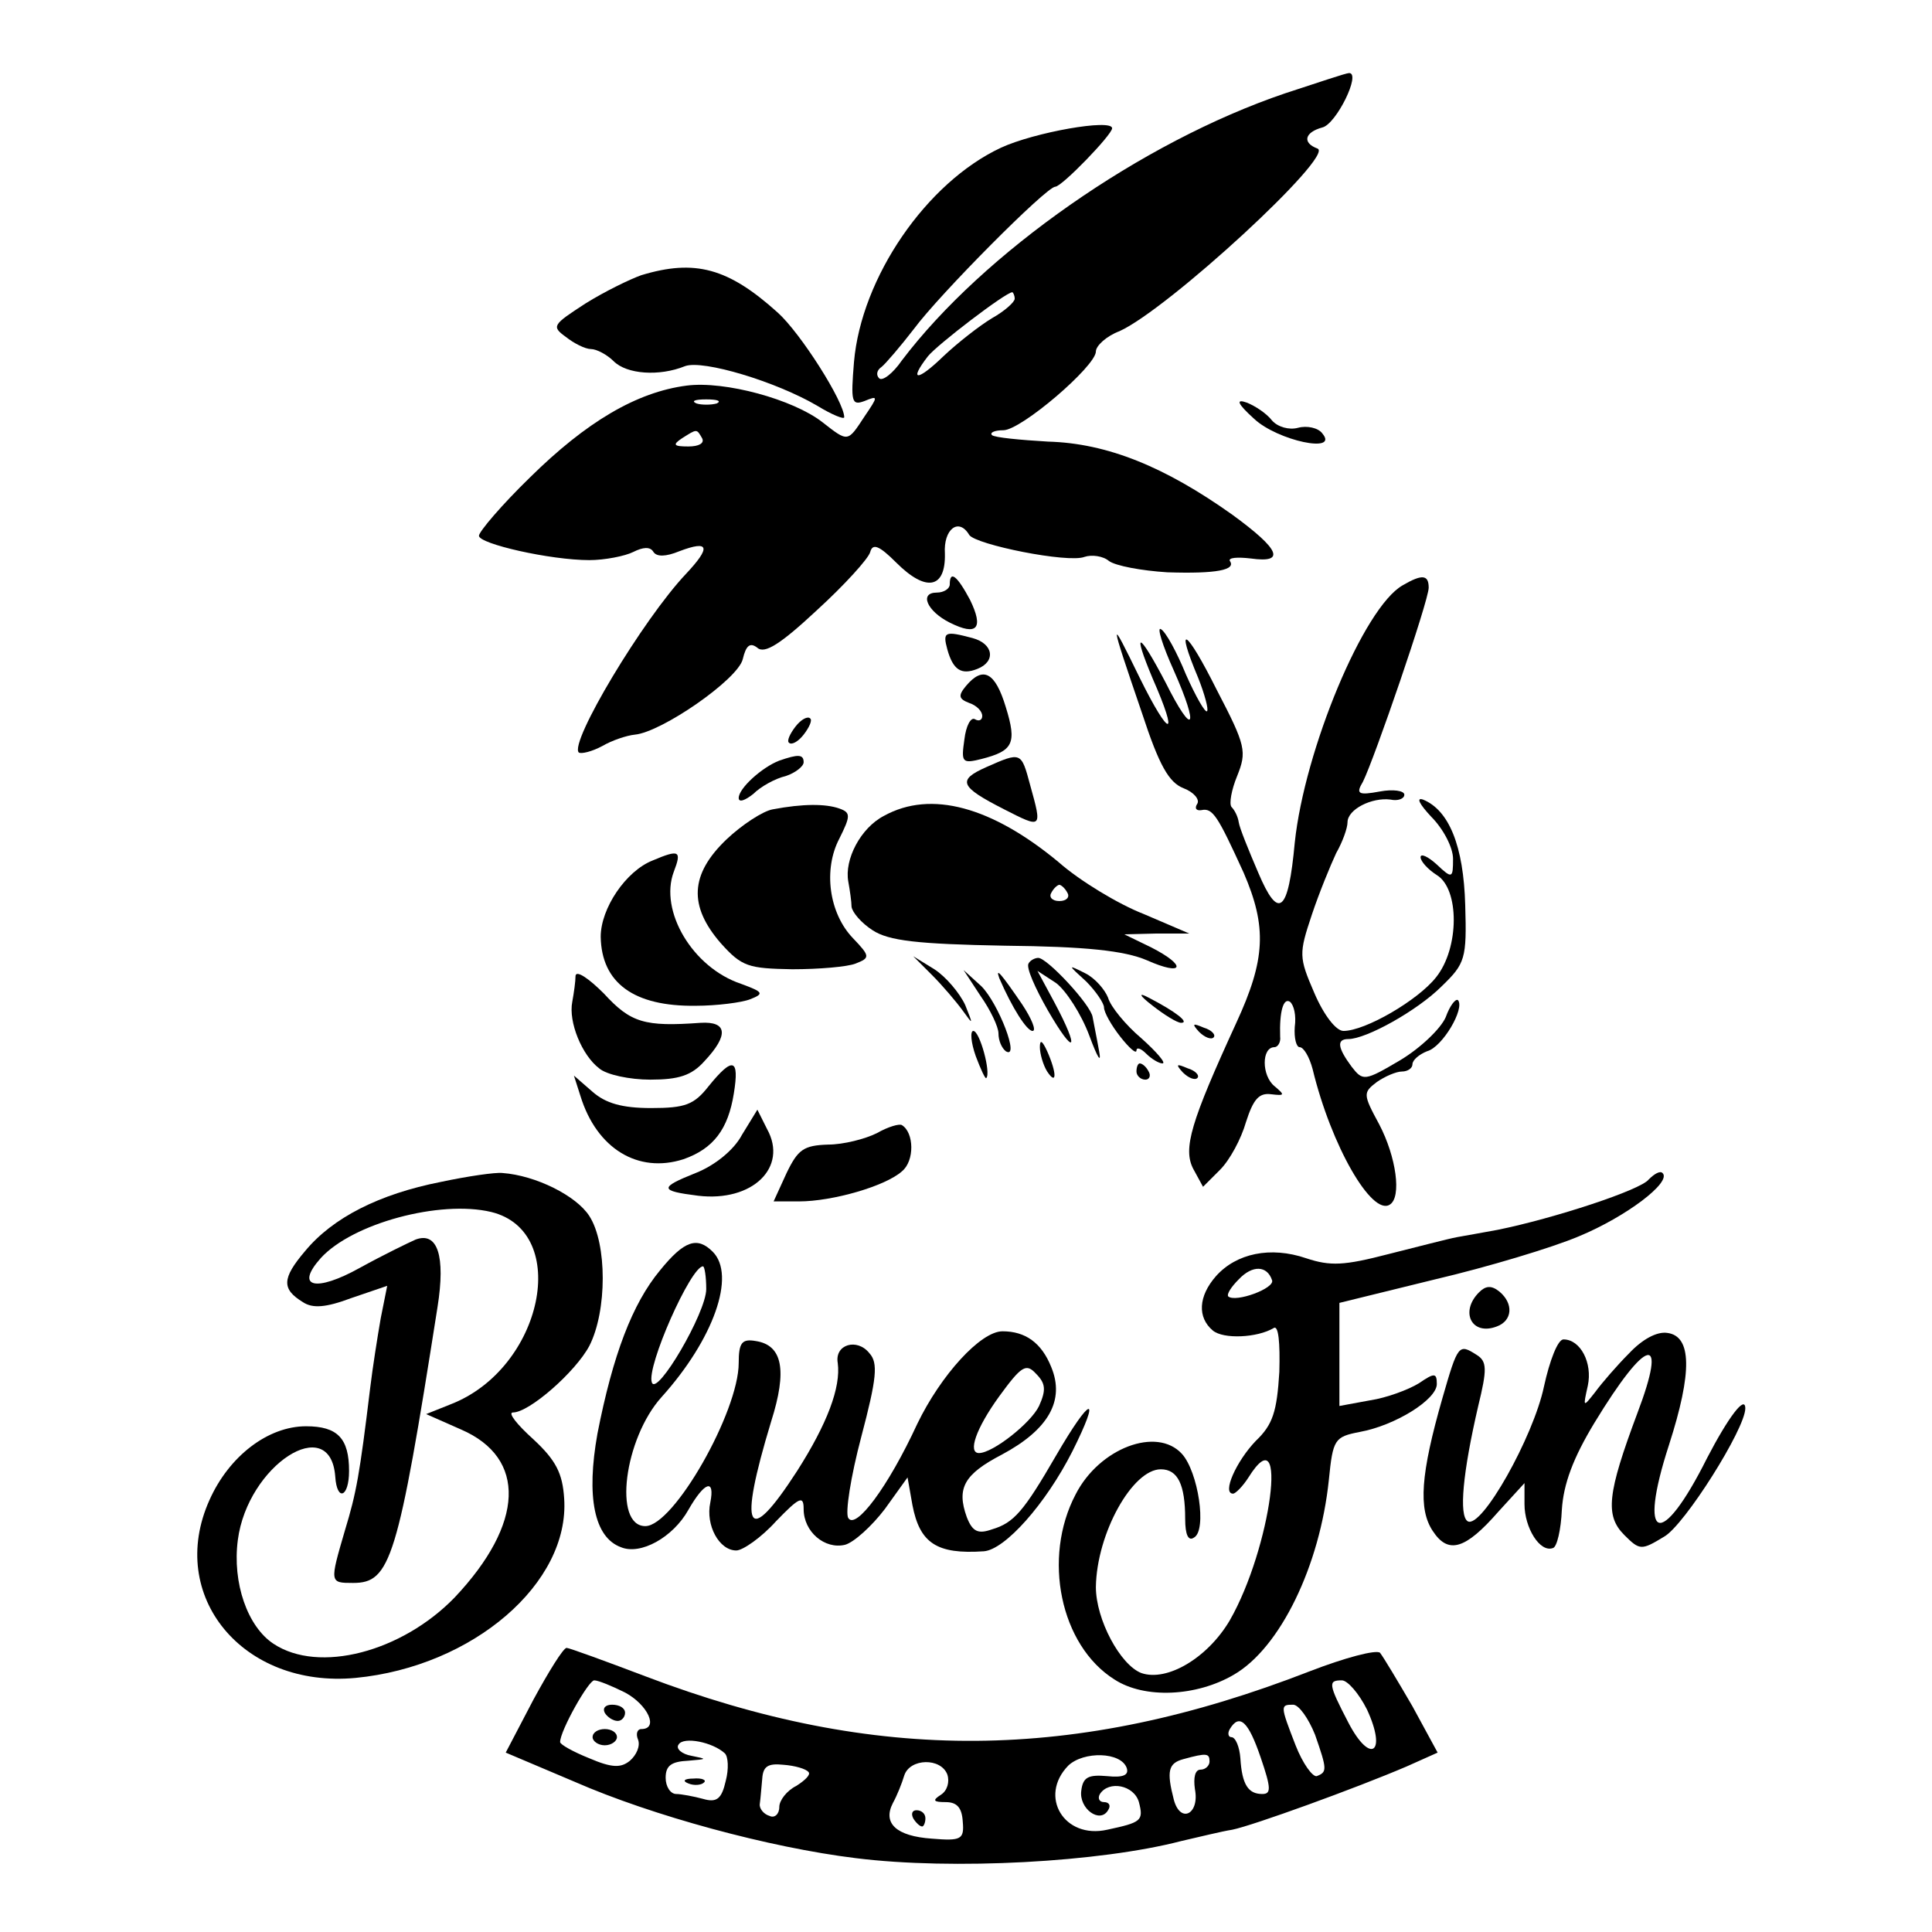 <?xml version="1.0" standalone="no"?>
<!DOCTYPE svg PUBLIC "-//W3C//DTD SVG 20010904//EN"
 "http://www.w3.org/TR/2001/REC-SVG-20010904/DTD/svg10.dtd">
<svg version="1.0" xmlns="http://www.w3.org/2000/svg"
 width="238pt" height="238pt" viewBox="0 0 238 238"
 preserveAspectRatio="xMidYMid meet">
<g transform="translate(0,238) scale(0.1,-0.1)"
fill="#000000" stroke="none">
<path d="M1583 2265 c-177 -60 -372 -197 -472 -329 -11 -16 -24 -26 -28 -22
-4 4 -3 10 3 14 5 4 23 25 40 47 31 42 163 175 174 175 8 0 70 64 70 72 0 12
-96 -5 -137 -24 -92 -43 -172 -160 -181 -264 -4 -49 -3 -54 13 -48 17 7 17 6
0 -19 -21 -32 -20 -32 -52 -7 -36 28 -120 51 -167 45 -62 -8 -124 -45 -193
-113 -35 -34 -63 -67 -63 -72 0 -10 88 -30 136 -30 19 0 44 5 54 10 12 6 21 7
25 0 4 -6 15 -6 32 1 37 14 39 5 8 -28 -53 -56 -144 -208 -132 -220 3 -2 16 1
29 8 12 7 30 13 40 14 33 3 127 68 133 93 4 17 9 21 18 14 9 -8 29 5 73 46 34
31 64 64 66 72 3 11 11 8 32 -13 37 -37 61 -32 60 11 -2 30 17 45 30 23 8 -12
122 -35 142 -27 9 3 23 1 30 -5 8 -6 40 -12 72 -14 61 -2 85 3 77 14 -2 4 9 5
26 3 43 -6 36 11 -23 54 -83 59 -154 88 -227 90 -34 2 -66 5 -69 8 -3 3 3 6
14 6 22 0 114 79 114 97 0 7 13 19 29 25 60 27 266 217 244 225 -19 7 -16 20
6 26 17 4 48 67 33 67 -4 0 -39 -12 -79 -25z m-333 -253 c0 -4 -12 -15 -28
-24 -15 -9 -42 -30 -60 -47 -32 -31 -43 -31 -19 0 11 14 96 79 104 79 1 0 3
-4 3 -8z m-367 -129 c-7 -2 -19 -2 -25 0 -7 3 -2 5 12 5 14 0 19 -2 13 -5z
m-18 -43 c3 -6 -4 -10 -17 -10 -18 0 -20 2 -8 10 19 12 18 12 25 0z"/>
<path d="M790 2041 c-14 -5 -45 -20 -69 -35 -40 -26 -42 -28 -24 -41 10 -8 24
-15 31 -15 7 0 20 -7 28 -15 16 -16 56 -19 88 -6 22 8 112 -19 163 -49 18 -11
33 -17 33 -14 0 19 -54 104 -82 129 -61 55 -102 66 -168 46z"/>
<path d="M1545 1864 c29 -27 105 -43 84 -18 -5 7 -19 10 -30 7 -11 -3 -25 1
-32 9 -7 9 -21 18 -31 22 -14 5 -12 -1 9 -20z"/>
<path d="M1170 1660 c0 -5 -7 -10 -16 -10 -22 0 -12 -23 16 -37 34 -17 42 -7
25 28 -16 30 -25 37 -25 19z"/>
<path d="M1728 1659 c-48 -27 -121 -203 -133 -317 -8 -87 -20 -96 -45 -37 -12
28 -23 55 -24 62 -1 7 -5 15 -9 19 -3 4 0 21 7 38 12 30 11 37 -25 106 -38 76
-52 84 -23 15 8 -20 13 -39 11 -41 -2 -3 -14 18 -26 45 -11 27 -25 53 -31 56
-5 3 2 -20 16 -51 32 -72 24 -83 -10 -15 -33 63 -42 67 -16 5 33 -75 21 -74
-16 1 -38 78 -38 76 3 -44 21 -64 33 -85 51 -92 13 -5 20 -14 17 -19 -4 -6 -1
-9 5 -8 14 3 20 -7 52 -77 29 -67 27 -107 -9 -185 -56 -122 -66 -155 -53 -180
l12 -22 21 21 c12 12 26 38 32 59 9 28 16 36 31 34 17 -2 17 -1 4 10 -16 13
-16 48 0 48 4 0 8 6 7 13 -1 31 4 48 12 43 5 -4 8 -17 6 -31 -1 -14 2 -25 6
-25 5 0 12 -12 16 -27 23 -95 73 -181 95 -167 15 9 8 59 -13 99 -20 37 -20 39
-3 52 10 7 24 13 31 13 7 0 13 4 13 9 0 5 8 12 18 16 19 5 47 53 38 63 -3 2
-10 -7 -15 -21 -6 -14 -31 -38 -56 -53 -44 -26 -46 -26 -60 -8 -17 23 -19 34
-4 34 22 0 85 35 115 65 29 28 31 34 29 100 -2 73 -20 117 -52 130 -9 3 -4 -6
10 -21 15 -15 27 -38 27 -52 0 -24 -1 -25 -20 -7 -11 10 -20 14 -20 9 0 -5 9
-15 20 -22 28 -17 28 -90 -1 -126 -22 -28 -87 -66 -114 -66 -9 0 -24 19 -36
47 -19 44 -19 48 -3 96 9 27 23 61 30 76 8 14 14 31 14 38 0 16 30 31 53 28 9
-2 17 1 17 6 0 5 -14 7 -30 4 -27 -5 -30 -3 -21 12 14 28 81 223 81 239 0 16
-8 17 -32 3z"/>
<path d="M1167 1580 c7 -25 17 -32 37 -24 23 9 20 31 -6 38 -34 9 -37 8 -31
-14z"/>
<path d="M1190 1535 c-10 -12 -9 -16 4 -21 9 -3 16 -10 16 -16 0 -5 -4 -7 -9
-4 -5 3 -11 -8 -13 -25 -4 -28 -3 -30 21 -24 39 10 44 19 30 64 -13 43 -28 51
-49 26z"/>
<path d="M980 1485 c-7 -9 -11 -18 -8 -20 3 -3 11 1 18 10 7 9 11 18 8 20 -3
3 -11 -1 -18 -10z"/>
<path d="M960 1443 c-21 -8 -50 -34 -50 -46 0 -6 8 -3 18 5 9 9 27 19 40 22
12 4 22 12 22 17 0 10 -7 10 -30 2z"/>
<path d="M1215 1435 c-36 -16 -33 -24 22 -52 47 -24 47 -24 32 30 -11 41 -11
41 -54 22z"/>
<path d="M952 1383 c-12 -2 -38 -19 -57 -37 -45 -43 -47 -82 -7 -128 26 -29
34 -31 88 -32 33 0 68 3 78 7 18 7 18 9 -3 31 -30 31 -37 85 -17 123 14 28 14
32 0 37 -17 6 -45 6 -82 -1z"/>
<path d="M1089 1375 c-29 -15 -49 -54 -44 -81 2 -11 4 -25 4 -31 1 -7 12 -20
26 -29 20 -13 55 -17 163 -19 99 -1 147 -6 175 -18 45 -20 50 -7 5 16 l-33 16
40 1 40 0 -56 24 c-31 12 -79 41 -105 64 -82 68 -157 89 -215 57z m226 -95 c3
-5 -1 -10 -10 -10 -9 0 -13 5 -10 10 3 6 8 10 10 10 2 0 7 -4 10 -10z"/>
<path d="M804 1320 c-33 -13 -64 -59 -64 -94 1 -57 41 -86 117 -85 26 0 57 4
67 8 18 7 16 9 -11 19 -60 20 -101 90 -83 138 10 26 7 28 -26 14z"/>
<path d="M1148 1179 c13 -13 30 -33 38 -44 13 -18 13 -18 3 7 -7 15 -24 35
-38 44 l-26 16 23 -23z"/>
<path d="M1267 1193 c-3 -5 8 -30 24 -58 33 -57 40 -50 8 10 l-21 39 23 -15
c12 -9 31 -38 41 -65 10 -27 15 -35 12 -19 -3 17 -7 36 -8 42 -2 15 -56 73
-67 73 -4 0 -10 -3 -12 -7z"/>
<path d="M709 1178 c0 -7 -2 -21 -4 -32 -5 -25 12 -66 33 -82 9 -8 38 -14 63
-14 35 0 51 5 67 23 30 32 28 49 -5 47 -69 -5 -86 0 -119 36 -19 19 -34 29
-35 22z"/>
<path d="M1338 1171 c12 -12 22 -27 22 -32 0 -6 9 -22 20 -36 11 -14 20 -22
20 -17 0 4 5 3 12 -4 7 -7 16 -12 20 -12 5 0 -7 14 -26 31 -19 16 -38 39 -41
50 -4 10 -16 24 -28 30 -22 11 -22 11 1 -10z"/>
<path d="M1208 1153 c12 -17 22 -38 22 -46 0 -9 4 -18 9 -22 18 -11 -9 59 -30
80 l-22 20 21 -32z"/>
<path d="M1231 1175 c16 -37 34 -65 41 -65 5 0 -1 15 -13 33 -26 38 -33 46
-28 32z"/>
<path d="M1420 1141 c14 -11 30 -21 35 -21 11 0 -7 14 -40 31 -13 7 -12 3 5
-10z"/>
<path d="M1477 1109 c7 -7 15 -10 18 -7 3 3 -2 9 -12 12 -14 6 -15 5 -6 -5z"/>
<path d="M1202 1079 c6 -16 12 -29 13 -27 6 6 -8 58 -16 58 -4 0 -3 -14 3 -31z"/>
<path d="M1281 1090 c0 -8 4 -22 9 -30 12 -18 12 -2 0 25 -6 13 -9 15 -9 5z"/>
<path d="M873 1042 c-18 -23 -29 -27 -71 -27 -36 0 -56 6 -72 20 l-23 20 8
-25 c20 -65 71 -96 127 -78 37 13 55 37 62 81 7 43 -1 46 -31 9z"/>
<path d="M1400 1060 c0 -5 5 -10 11 -10 5 0 7 5 4 10 -3 6 -8 10 -11 10 -2 0
-4 -4 -4 -10z"/>
<path d="M1457 1059 c7 -7 15 -10 18 -7 3 3 -2 9 -12 12 -14 6 -15 5 -6 -5z"/>
<path d="M914 982 c-10 -19 -34 -38 -57 -47 -45 -18 -45 -22 3 -28 67 -8 111
35 85 82 l-12 24 -19 -31z"/>
<path d="M1080 984 c-14 -7 -41 -14 -60 -14 -30 -1 -37 -6 -51 -35 l-16 -35
31 0 c42 0 107 19 127 37 16 13 15 48 0 57 -3 2 -17 -2 -31 -10z"/>
<path d="M543 924 c-76 -15 -133 -44 -167 -85 -29 -34 -29 -47 -3 -63 12 -8
28 -7 60 5 l44 15 -8 -40 c-4 -23 -10 -61 -13 -86 -13 -107 -17 -129 -31 -175
-19 -65 -19 -65 10 -65 46 0 55 28 104 340 10 63 0 93 -27 83 -9 -4 -40 -19
-69 -35 -54 -30 -80 -24 -48 12 39 43 147 72 210 57 99 -24 64 -193 -50 -237
l-30 -12 43 -19 c81 -35 78 -116 -8 -207 -65 -67 -167 -94 -223 -57 -32 21
-51 75 -44 128 12 92 114 158 120 78 2 -31 17 -26 17 7 0 40 -14 55 -53 55
-47 0 -95 -37 -119 -91 -53 -118 41 -232 180 -219 145 14 264 117 257 221 -2
31 -10 47 -38 73 -20 18 -32 33 -25 33 20 0 77 50 94 82 22 43 22 126 0 160
-16 25 -66 50 -107 53 -9 1 -43 -4 -76 -11z"/>
<path d="M2031 927 c-10 -13 -117 -48 -186 -62 -16 -3 -39 -7 -50 -9 -11 -2
-49 -12 -85 -21 -54 -14 -71 -15 -101 -5 -44 15 -86 6 -111 -22 -22 -25 -23
-51 -4 -67 13 -11 55 -9 75 3 6 4 8 -18 7 -54 -3 -49 -8 -65 -29 -85 -24 -25
-42 -65 -28 -65 3 0 12 9 19 20 50 80 28 -87 -23 -176 -27 -46 -77 -76 -109
-65 -26 10 -56 66 -56 106 1 66 45 145 80 145 21 0 30 -19 30 -61 0 -20 4 -28
11 -23 16 9 5 81 -15 103 -31 34 -102 7 -131 -50 -41 -78 -19 -186 48 -228 37
-24 101 -21 147 6 57 33 106 134 117 240 5 50 7 53 38 59 44 8 95 40 95 59 0
14 -3 14 -22 1 -13 -8 -40 -18 -60 -21 l-38 -7 0 63 0 64 118 29 c64 15 144
39 177 53 58 24 115 67 103 78 -3 3 -10 -1 -17 -8z m-464 -124 c4 -10 -45 -28
-54 -20 -2 3 4 12 13 21 17 18 35 17 41 -1z"/>
<path d="M813 815 c-34 -41 -58 -104 -77 -201 -14 -78 -4 -128 29 -140 24 -10
64 12 83 46 20 35 33 39 27 9 -6 -28 11 -59 32 -59 8 0 31 16 49 36 29 30 34
32 34 15 0 -28 26 -50 51 -44 11 3 33 23 49 44 l28 39 6 -34 c9 -47 30 -61 88
-57 26 2 76 58 109 123 36 72 23 69 -20 -5 -40 -69 -52 -83 -79 -91 -17 -6
-24 -3 -31 15 -13 36 -3 53 43 77 58 31 78 67 61 108 -12 30 -32 44 -60 44
-27 0 -76 -54 -105 -114 -36 -78 -76 -131 -85 -116 -4 6 3 51 16 100 19 72 21
91 10 103 -15 19 -43 11 -39 -12 4 -30 -13 -75 -50 -133 -62 -96 -73 -74 -32
61 20 63 14 94 -19 99 -17 3 -21 -2 -21 -27 0 -60 -80 -201 -115 -201 -40 0
-26 108 20 159 64 71 92 150 63 179 -19 19 -35 14 -65 -23z m57 -23 c0 -29
-61 -133 -67 -115 -7 19 48 143 63 143 2 0 4 -13 4 -28z m410 -144 c-10 -21
-57 -58 -74 -58 -14 0 -4 30 25 70 27 37 33 41 45 28 12 -12 13 -20 4 -40z"/>
<path d="M1822 788 c-24 -24 -9 -54 22 -42 19 7 21 28 3 43 -10 8 -17 7 -25
-1z"/>
<path d="M2007 713 c-15 -15 -34 -37 -42 -48 -15 -19 -15 -19 -9 8 6 28 -9 57
-30 57 -7 0 -17 -26 -24 -58 -13 -62 -77 -176 -94 -166 -11 7 -6 60 13 142 11
45 11 55 -2 63 -22 14 -23 13 -42 -53 -27 -94 -30 -137 -12 -164 19 -29 40
-23 81 24 l32 35 0 -26 c0 -29 19 -60 35 -54 5 1 10 23 11 47 2 32 14 64 40
107 65 107 91 112 53 12 -37 -99 -40 -126 -16 -150 19 -19 21 -19 49 -2 25 14
100 133 100 158 0 17 -21 -11 -47 -61 -57 -114 -86 -104 -47 16 29 90 28 134
-2 138 -13 2 -31 -8 -47 -25z"/>
<path d="M657 286 l-34 -65 85 -36 c96 -42 240 -81 346 -94 120 -15 301 -5
401 21 22 5 50 12 63 14 25 5 152 51 215 78 l38 17 -31 57 c-18 31 -36 61 -40
66 -5 4 -43 -6 -87 -23 -288 -112 -534 -114 -818 -6 -50 19 -94 35 -97 35 -4
0 -22 -29 -41 -64z m113 9 c28 -15 42 -45 20 -45 -5 0 -7 -6 -4 -13 3 -8 -2
-19 -10 -26 -11 -9 -22 -9 -50 3 -20 8 -36 17 -36 20 0 14 35 76 42 76 5 0 22
-7 38 -15z m914 -21 c25 -54 4 -68 -23 -16 -25 48 -25 52 -8 52 7 0 21 -16 31
-36z m-64 -31 c15 -43 15 -46 2 -51 -5 -1 -17 15 -26 38 -19 49 -19 50 -3 50
7 0 19 -17 27 -37z m-67 -28 c13 -38 13 -45 2 -45 -17 0 -25 11 -27 44 -1 14
-6 26 -11 26 -4 0 -5 5 -2 10 12 20 23 9 38 -35z m-660 5 c4 -4 5 -19 1 -34
-5 -22 -11 -27 -28 -22 -11 3 -27 6 -33 6 -7 0 -13 9 -13 20 0 15 7 20 28 21
23 2 24 2 4 6 -12 2 -20 9 -16 14 6 10 42 3 57 -11z m495 -18 c3 -9 -5 -12
-24 -10 -23 2 -30 -1 -32 -18 -3 -22 23 -41 33 -24 4 6 1 10 -5 10 -6 0 -8 5
-5 10 11 17 42 11 48 -10 6 -23 3 -25 -39 -34 -53 -12 -85 41 -48 79 19 18 65
17 72 -3z m102 8 c0 -5 -5 -10 -11 -10 -7 0 -9 -10 -7 -24 6 -31 -18 -43 -26
-13 -9 35 -7 45 12 50 29 8 32 7 32 -3z m-494 -13 c3 -3 -4 -10 -15 -17 -12
-6 -21 -18 -21 -26 0 -9 -6 -14 -12 -11 -7 2 -13 9 -12 15 1 7 2 21 3 31 1 15
7 19 26 17 14 -1 28 -5 31 -9z m171 -3 c3 -9 0 -20 -8 -25 -11 -7 -9 -9 6 -9
14 0 20 -7 21 -24 2 -22 -2 -24 -38 -21 -44 3 -61 19 -48 44 5 9 11 24 14 34
7 21 45 22 53 1z"/>
<path d="M745 270 c3 -5 10 -10 16 -10 5 0 9 5 9 10 0 6 -7 10 -16 10 -8 0
-12 -4 -9 -10z"/>
<path d="M730 240 c0 -5 7 -10 15 -10 8 0 15 5 15 10 0 6 -7 10 -15 10 -8 0
-15 -4 -15 -10z"/>
<path d="M848 183 c7 -3 16 -2 19 1 4 3 -2 6 -13 5 -11 0 -14 -3 -6 -6z"/>
<path d="M1125 140 c3 -5 8 -10 11 -10 2 0 4 5 4 10 0 6 -5 10 -11 10 -5 0 -7
-4 -4 -10z"/>
</g>
</svg>
